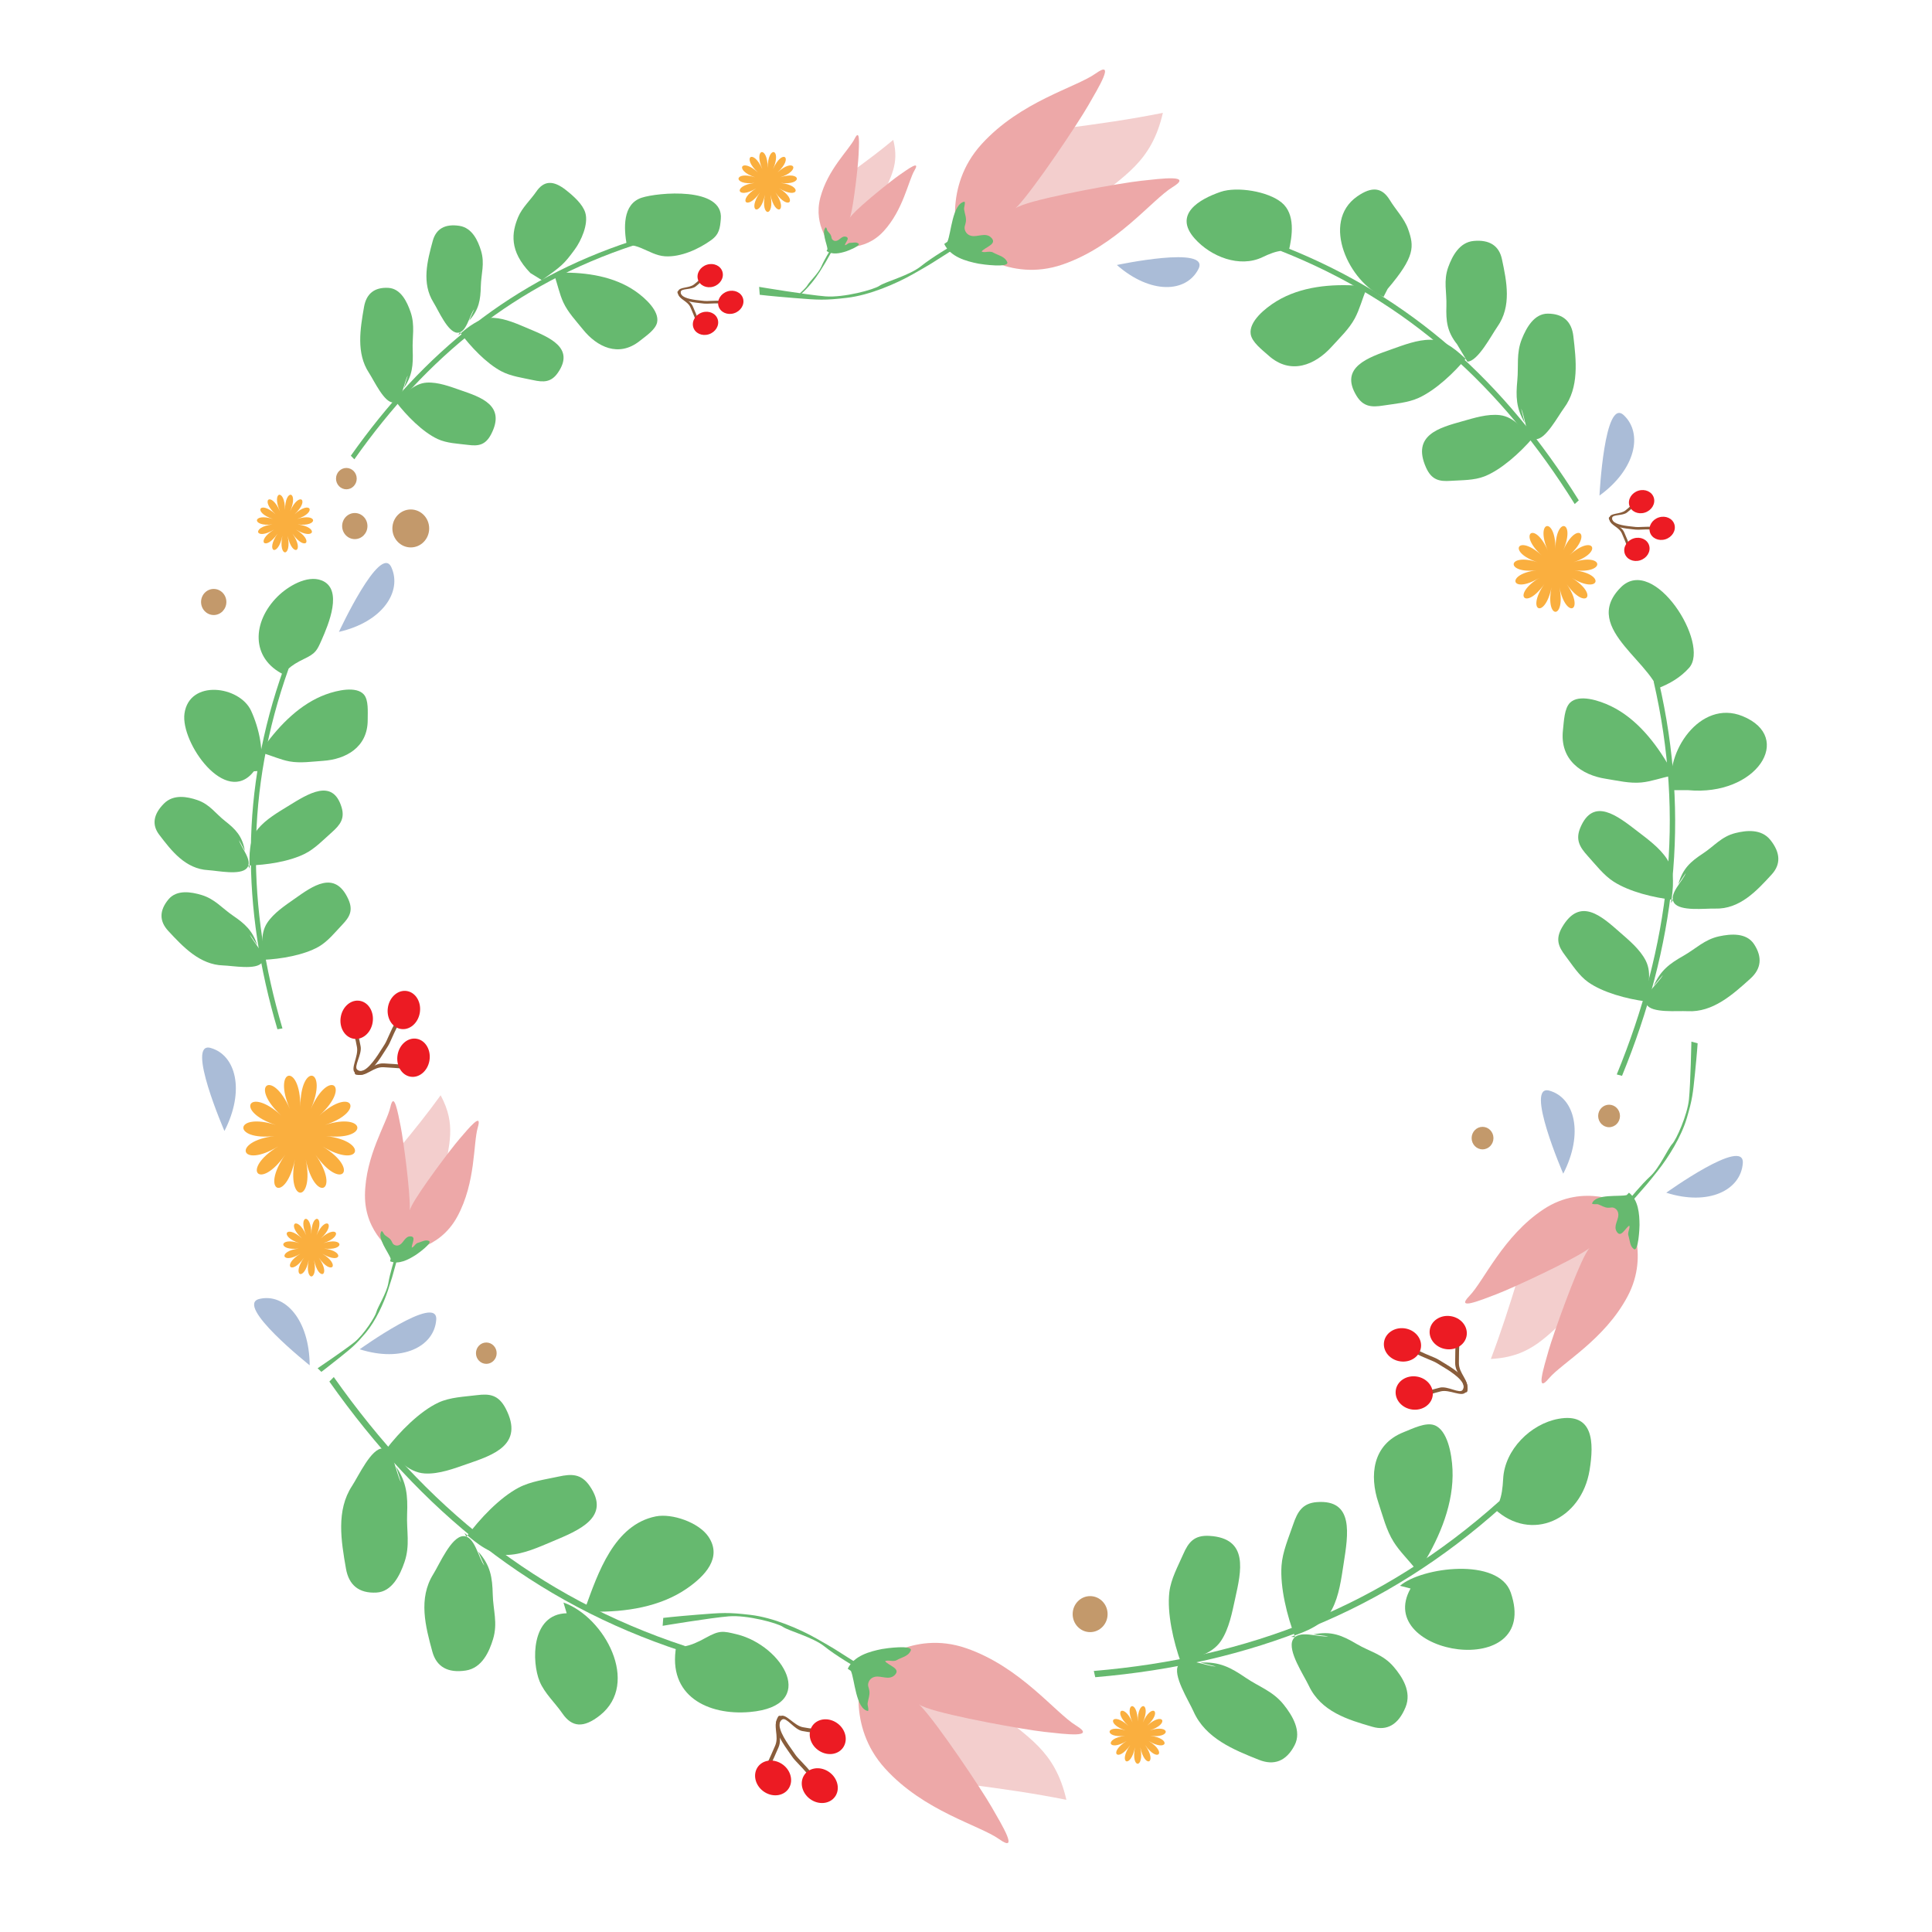 <?xml version="1.0" encoding="iso-8859-1"?>
<!-- Generator: Adobe Illustrator 21.1.0, SVG Export Plug-In . SVG Version: 6.00 Build 0)  -->
<svg version="1.1" id="&#x30EC;&#x30A4;&#x30E4;&#x30FC;_1"
	 xmlns="http://www.w3.org/2000/svg" xmlns:xlink="http://www.w3.org/1999/xlink" x="0px" y="0px" viewBox="0 0 500 500"
	 style="enable-background:new 0 0 500 500;" xml:space="preserve">
<g>
	<path style="fill:#F3CECD;" d="M249.156,53.698c4.686-8.908,20.225-19.699,26.444-20.507c8.79-1.141,16.867-2.279,25.351-3.983
		c-2.989,12.925-9.973,16.059-19.221,23.857c-3.935,3.317-6.65,7.861-10.444,11.198c-6.06,5.334-22.299,5.268-23.455-5.26
		C247.657,57.394,248.161,55.589,249.156,53.698z"/>
	<path style="fill:#66B96F;" d="M246.423,63.543c0,0-5.178,3.014-8.103,5.37c-2.923,2.358-9.276,4.041-10.705,5.043
		c-1.43,1.001-9.285,3.123-14.012,2.743c-4.729-0.38-17.14-2.455-17.14-2.455l0.155,2.046c0,0,2.605,0.33,8.909,0.837
		c6.304,0.506,7.88,0.632,13.694-0.058c5.813-0.689,12.567-3.575,17.132-6.161c4.566-2.584,5.586-3.298,5.586-3.298l4.631-2.939
		L246.423,63.543z"/>
	<path style="fill:#EDA8A8;" d="M247.947,62.092c0,0-4.055-13.615,6.07-24.767c10.125-11.151,24.384-14.631,29.564-18.318
		c5.181-3.686,0.755,3.589-1.966,8.316c-2.715,4.725-13.804,21.293-18.269,26.048c-4.463,4.757-15.022,10.515-16.264,9.274"/>
	<path style="fill:#EDA8A8;" d="M250.621,63.797c0,0,10.3,9.491,24.353,4.667c14.058-4.825,23.083-16.729,28.495-20.04
		c5.415-3.312-2.845-2.208-8.144-1.637c-5.301,0.574-24.53,4.033-30.585,6.226c-6.056,2.195-15.543,9.678-14.969,11.361"/>
	<path style="fill:#66B96F;" d="M245.181,62.566c0.989-2.158,1.255-9.854,4.443-10.377c0.261,0.591-0.205,1.363-0.108,2.052
		c0.15,1.077,0.603,1.994,0.449,3.149c-0.118,0.893-0.537,1.325-0.216,2.226c0.299,0.84,0.952,1.292,1.721,1.442
		c1.562,0.306,3.559-0.941,4.974,0.367c1.901,1.756-1.547,2.51-2.419,3.668c0.817,0.33,1.295,0.024,2.062,0.056
		c0.768,0.031,0.708,0.107,1.415,0.454c1.112,0.551,2.594,0.881,3.159,2.203c0.684,1.593-6.499,0.614-7.405,0.434
		c-3.271-0.646-7.274-1.744-8.892-5.101"/>
	<path style="fill:#F3CECD;" d="M213.881,59.606c0.036-5.075,4.436-13.619,6.998-15.485c3.625-2.641,6.934-5.106,10.296-7.918
		c1.629,6.436-0.738,9.518-3.045,15.211c-0.981,2.421-1.142,5.09-2.058,7.485c-1.457,3.829-8.648,7.745-11.564,3.373
		C214.062,61.603,213.875,60.683,213.881,59.606z"/>
	<path style="fill:#66B96F;" d="M214.922,64.621c0,0-1.6,2.589-2.353,4.342c-0.753,1.752-3.175,4.038-3.578,4.827
		c-0.192,0.374-0.971,1.212-1.96,2.094c0.077,0.087,0.144,0.185,0.22,0.274c1.939-1.716,3.731-3.985,4.905-5.837
		c1.426-2.25,1.714-2.814,1.714-2.814l1.374-2.425L214.922,64.621z"/>
	<path style="fill:#EDA8A8;" d="M215.263,63.609c0,0-4.9-5.03-2.974-12.418c1.926-7.388,7.433-12.388,8.88-15.277
		c1.446-2.888,1.152,1.402,1.031,4.152c-0.119,2.747-1.237,12.761-2.123,15.949c-0.885,3.185-4.237,8.294-5.067,8.05"/>
	<path style="fill:#EDA8A8;" d="M216.834,63.715c0,0,6.72,1.69,11.829-3.856c5.11-5.548,6.378-13,8.015-15.779
		c1.636-2.778-1.762-0.283-3.973,1.256c-2.213,1.541-9.919,7.743-12.095,10.183c-2.173,2.441-4.655,8.051-4.018,8.655"/>
	<path style="fill:#66B96F;" d="M214.15,64.489c-0.056-1.193-1.694-4.657-0.406-5.664c0.249,0.198,0.221,0.653,0.42,0.933
		c0.313,0.44,0.722,0.736,0.919,1.283c0.152,0.423,0.065,0.716,0.413,1.036c0.323,0.298,0.716,0.339,1.091,0.219
		c0.759-0.244,1.357-1.282,2.281-1.047c1.242,0.316-0.111,1.486-0.231,2.209c0.435-0.051,0.577-0.303,0.925-0.475
		c0.346-0.173,0.338-0.125,0.728-0.144c0.619-0.026,1.348-0.241,1.9,0.205c0.666,0.539-2.733,1.85-3.173,1.993
		c-1.593,0.507-3.613,0.995-5.096-0.095"/>
	<path style="fill:#F3CECD;" d="M224.185,441.303c4.687,8.909,20.225,19.701,26.444,20.507c8.791,1.141,16.868,2.278,25.353,3.983
		c-2.99-12.924-9.974-16.061-19.223-23.857c-3.933-3.316-6.648-7.861-10.442-11.197c-6.06-5.332-22.299-5.268-23.455,5.26
		C222.687,437.609,223.192,439.411,224.185,441.303z"/>
	<path style="fill:#66B96F;" d="M221.453,431.459c0,0-5.177-3.014-8.102-5.372c-2.923-2.358-9.276-4.041-10.705-5.041
		c-1.429-1.002-9.285-3.122-14.012-2.743c-4.729,0.38-17.14,2.453-17.14,2.453l0.154-2.045c0,0,2.605-0.331,8.909-0.837
		c6.304-0.506,7.88-0.632,13.694,0.057c5.813,0.688,12.567,3.576,17.132,6.161c4.566,2.585,5.585,3.3,5.585,3.3l4.631,2.936
		L221.453,431.459z"/>
	<path style="fill:#EDA8A8;" d="M222.978,432.907c0,0-4.055,13.617,6.072,24.769c10.124,11.15,24.384,14.63,29.564,18.316
		c5.178,3.688,0.752-3.588-1.967-8.314c-2.715-4.727-13.804-21.293-18.27-26.049c-4.463-4.756-15.022-10.515-16.264-9.273"/>
	<path style="fill:#EDA8A8;" d="M225.651,431.205c0,0,10.299-9.492,24.353-4.667c14.059,4.825,23.082,16.729,28.495,20.04
		c5.415,3.312-2.845,2.206-8.144,1.634c-5.3-0.574-24.529-4.033-30.585-6.225c-6.055-2.197-15.542-9.679-14.968-11.363"/>
	<path style="fill:#66B96F;" d="M220.211,432.435c0.989,2.159,1.253,9.854,4.443,10.377c0.261-0.59-0.205-1.363-0.11-2.054
		c0.152-1.073,0.604-1.993,0.452-3.145c-0.118-0.893-0.537-1.327-0.216-2.226c0.299-0.839,0.952-1.292,1.721-1.444
		c1.562-0.306,3.559,0.941,4.974-0.366c1.902-1.755-1.548-2.511-2.42-3.667c0.816-0.33,1.296-0.025,2.063-0.057
		c0.767-0.032,0.707-0.105,1.414-0.457c1.111-0.548,2.594-0.878,3.16-2.2c0.682-1.594-6.5-0.613-7.406-0.435
		c-3.272,0.646-7.274,1.745-8.893,5.102"/>
	<path style="fill:#F3CECD;" d="M99.197,319.543c-1.574-6.561,1.375-19.083,4.086-22.364c3.835-4.64,7.318-8.945,10.755-13.72
		c4.161,7.755,2.089,12.538,0.933,20.668c-0.493,3.459,0.151,6.957-0.263,10.361c-0.661,5.434-8.689,12.936-13.849,8.284
		C100.072,322.061,99.533,320.935,99.197,319.543z"/>
	<path style="fill:#66B96F;" d="M102.145,325.663c0,0-1.236,3.887-1.648,6.405c-0.414,2.515-2.809,6.293-3.077,7.448
		c-0.267,1.152-3.214,5.841-5.707,7.847c-2.496,2.005-9.513,6.739-9.513,6.739l0.966,0.935c0,0,1.427-1.046,4.755-3.716
		c3.328-2.677,4.158-3.344,6.723-6.38c2.562-3.036,4.631-7.587,5.752-10.979c1.123-3.391,1.314-4.216,1.314-4.216l1-3.595
		L102.145,325.663z"/>
	<path style="fill:#EDA8A8;" d="M102.262,324.244c0,0-7.934-4.832-7.807-15.019c0.127-10.189,5.633-18.517,6.577-22.735
		c0.945-4.22,1.935,1.418,2.658,5.009c0.722,3.587,2.484,16.89,2.358,21.304c-0.125,4.412-2.816,12.15-3.97,12.112"/>
	<path style="fill:#EDA8A8;" d="M104.324,323.842c0,0,9.211-0.103,14.033-8.994c4.822-8.896,4.076-18.945,5.301-23.089
		c1.222-4.141-2.366,0.232-4.725,2.973c-2.363,2.739-10.327,13.36-12.355,17.25c-2.027,3.888-3.436,11.978-2.419,12.54"/>
	<path style="fill:#66B96F;" d="M101.108,325.759c-0.454-1.525-3.682-5.435-2.337-7.175c0.385,0.172,0.493,0.768,0.84,1.061
		c0.544,0.461,1.167,0.704,1.596,1.343c0.331,0.495,0.314,0.902,0.865,1.197c0.511,0.273,1.031,0.195,1.477-0.085
		c0.902-0.574,1.341-2.115,2.609-2.13c1.704-0.015,0.333,1.956,0.408,2.933c0.547-0.219,0.648-0.589,1.041-0.928
		c0.392-0.343,0.395-0.276,0.894-0.435c0.787-0.242,1.662-0.767,2.518-0.379c1.031,0.471-2.934,3.319-3.461,3.649
		c-1.892,1.194-4.343,2.516-6.604,1.612"/>
	<path style="fill:#F3CECD;" d="M413.29,311.313c-7.842,2.641-18.839,14.235-20.43,19.405c-2.247,7.315-4.381,14.014-7.029,20.983
		c10.798-0.585,14.369-6.052,22.015-12.749c3.251-2.843,7.3-4.469,10.548-7.194c5.189-4.349,7.597-18.187-0.656-20.767
		C416.477,310.599,414.954,310.756,413.29,311.313z"/>
	<path style="fill:#66B96F;" d="M421.588,310.48c0,0,3.198-3.952,5.529-6.083c2.33-2.132,4.641-7.284,5.659-8.35
		c1.017-1.066,3.907-7.433,4.322-11.514c0.411-4.085,0.634-14.966,0.634-14.966l1.614,0.441c0,0-0.133,2.268-0.681,7.713
		c-0.552,5.443-0.689,6.806-2.121,11.652c-1.435,4.847-4.77,10.157-7.532,13.65c-2.76,3.497-3.489,4.257-3.489,4.257l-3.058,3.496
		L421.588,310.48z"/>
	<path style="fill:#EDA8A8;" d="M420.193,311.56c0,0-10.283-5.518-20.747,1.414c-10.463,6.926-15.414,18.541-19.151,22.392
		c-3.734,3.851,2.759,1.185,6.956-0.413c4.196-1.597,19.141-8.522,23.626-11.603c4.485-3.082,10.696-11.196,9.891-12.442"/>
	<path style="fill:#EDA8A8;" d="M421.154,314.094c0,0,6.035,10.207,0.044,21.445c-5.996,11.233-16.894,17.114-20.368,21.218
		c-3.47,4.11-1.336-2.753-0.072-7.181c1.263-4.422,6.948-20.274,9.625-25.093c2.672-4.828,10.104-11.768,11.362-11.026"/>
	<path style="fill:#66B96F;" d="M420.996,309.276c-1.882,0.516-8.084-0.431-8.987,2.211c0.436,0.31,1.123,0.033,1.662,0.218
		c0.837,0.293,1.505,0.815,2.453,0.86c0.73,0.036,1.139-0.256,1.814,0.152c0.626,0.382,0.89,1.008,0.895,1.685
		c0.004,1.376-1.293,2.887-0.463,4.293c1.118,1.882,2.246-0.938,3.307-1.507c0.137,0.746-0.181,1.108-0.27,1.762
		c-0.091,0.659-0.021,0.619,0.149,1.274c0.272,1.029,0.311,2.343,1.285,3.028c1.169,0.823,1.477-5.441,1.467-6.241
		c-0.02-2.885-0.29-6.457-2.734-8.344"/>
	<path style="fill:#66B96F;" d="M162.22,63.49c-0.785-4.332-1.172-10.666,3.836-12.319c4.115-1.359,21.261-2.958,20.491,5.508
		c-0.208,2.293-0.355,3.916-2.475,5.449c-3.259,2.358-7.892,4.455-11.956,4.202c-4.495-0.278-7.902-4.782-12.547-2.018"/>
	<path style="fill:#66B96F;" d="M137.265,70.663c-5.557-5.731-4.82-10.509-3.173-14.472c1.016-2.446,3.189-4.407,4.674-6.571
		c1.969-2.87,4.36-3.073,7.733-0.409c2.035,1.607,4.325,3.686,4.974,5.841c0.891,2.964-1.11,7.301-2.698,9.472
		c-2.814,3.844-3.374,4.297-8.533,7.981L137.265,70.663z"/>
	<path style="fill:#66B96F;" d="M145.087,70.562c6.711-0.102,13.83,0.97,19.348,4.791c2.6,1.8,6.229,5.151,5.631,8.057
		c-0.389,1.892-2.856,3.518-4.493,4.82c-5.47,4.35-11.09,1.536-14.707-2.967c-1.768-2.202-3.861-4.39-5.068-6.986
		c-1.035-2.22-1.481-4.669-2.327-6.996"/>
	<path style="fill:#66B96F;" d="M121.436,82.951c2.542-2.849,2.913-5.346,2.998-8.843c0.078-3.27,1.071-5.873,0.061-9.201
		c-0.788-2.601-2.281-5.952-5.616-6.461c-3.749-0.571-6.042,0.804-6.883,3.893c-1.411,5.185-2.935,10.925,0.199,15.95
		c1.281,2.055,3.658,7.662,6.118,7.821c2.404,0.157,3.155-4.506,4.393-6.066"/>
	<path style="fill:#66B96F;" d="M118.618,86.765c2.587-2.182,5.518-4.687,9.107-4.507c3.087,0.155,6.296,1.632,9.019,2.777
		c5.423,2.281,12.112,4.955,7.641,11.425c-1.738,2.514-3.724,2.502-6.402,1.917c-2.72-0.596-5.761-0.981-8.235-2.291
		c-3.888-2.059-8.007-6.399-10.732-10.125"/>
	<path style="fill:#66B96F;" d="M104.525,100.445c2.222-3.324,2.423-6.043,2.278-9.796c-0.135-3.511,0.638-6.407-0.535-9.859
		c-0.917-2.696-2.558-6.117-5.766-6.292c-3.607-0.197-5.692,1.522-6.288,4.916c-0.997,5.697-2.055,11.991,1.249,17.034
		c1.351,2.062,3.971,7.805,6.311,7.715c2.285-0.09,2.696-5.16,3.768-6.965"/>
	<path style="fill:#66B96F;" d="M102.108,104.831c2.305-2.612,4.919-5.607,8.333-5.812c2.942-0.174,6.079,1.039,8.733,1.957
		c5.292,1.827,11.794,3.921,7.943,11.382c-1.498,2.9-3.377,3.111-5.949,2.785c-2.611-0.333-5.508-0.404-7.932-1.535
		c-3.807-1.78-7.983-5.982-10.806-9.678"/>
	<path style="fill:#66B96F;" d="M90.793,117.943c18.842-26.684,41.947-45.483,72.624-55.537c0.26,0.43,0.391,0.64,0.649,1.066
		c-30.552,10.064-53.6,28.793-72.362,55.399C91.342,118.499,91.158,118.316,90.793,117.943z"/>
	<path style="fill:#66B96F;" d="M333.5,65.088c0.967-4.034,1.774-9.672-1.781-12.641c-3.536-2.954-11.619-4.24-15.826-2.793
		c-5.579,1.917-12.271,5.824-6.71,12.077c4.18,4.699,11.637,7.665,17.561,4.818c3.628-1.742,6.464-2.518,9.616-0.385"/>
	<path style="fill:#66B96F;" d="M359.12,74.757c7.144-8.391,6.87-10.991,5.301-15.449c-0.966-2.751-3.232-5.045-4.729-7.516
		c-1.989-3.278-4.602-3.655-8.464-0.95c-9.535,6.684-1.974,22.321,6.825,25.989L359.12,74.757z"/>
	<path style="fill:#66B96F;" d="M351.876,73.962c-7.361-0.548-15.24,0.169-21.53,4.006c-2.962,1.807-7.149,5.25-6.671,8.479
		c0.312,2.103,2.921,4.047,4.639,5.582c5.737,5.13,12.079,2.405,16.325-2.303c2.074-2.303,4.505-4.567,5.988-7.339
		c1.27-2.372,1.91-5.03,2.979-7.53"/>
	<path style="fill:#66B96F;" d="M377.081,89.092c-2.619-3.292-2.871-6.058-2.753-9.903c0.116-3.595-0.816-6.516,0.493-10.103
		c1.026-2.805,2.867-6.386,6.559-6.729c4.151-0.384,6.583,1.274,7.322,4.721c1.23,5.781,2.556,12.181-1.19,17.494
		c-1.531,2.173-5.045,8.994-7.754,9.011"/>
	<path style="fill:#66B96F;" d="M379.943,93.46c-2.706-2.561-5.774-5.504-9.722-5.536c-3.401-0.029-7.01,1.384-10.07,2.464
		c-6.092,2.152-13.595,4.655-9.084,12.046c1.759,2.874,3.935,2.989,6.911,2.52c3.021-0.478,6.384-0.705,9.177-1.983
		c4.396-2.007,9.181-6.504,12.396-10.419"/>
	<path style="fill:#66B96F;" d="M394.584,109.389c-2.242-3.793-2.293-6.792-1.908-10.901c0.364-3.844-0.311-7.075,1.189-10.787
		c1.169-2.898,3.182-6.548,6.71-6.533c3.971,0.017,6.159,2.038,6.603,5.803c0.749,6.318,1.529,13.294-2.406,18.617
		c-1.611,2.175-4.835,8.311-7.398,8.06c-2.505-0.247-2.646-5.839-3.711-7.889"/>
	<path style="fill:#66B96F;" d="M396.967,114.358c-2.372-3.016-5.056-6.473-8.79-6.919c-3.221-0.382-6.74,0.747-9.709,1.581
		c-5.921,1.664-13.183,3.542-9.411,11.981c1.468,3.279,3.516,3.633,6.36,3.441c2.888-0.195,6.07-0.086,8.799-1.171
		c4.288-1.706,9.128-6.049,12.454-9.923"/>
	<path style="fill:#66B96F;" d="M408.589,129.485c-19.059-30.51-43.276-52.64-76.338-65.663c-0.312,0.455-0.467,0.676-0.779,1.129
		c32.924,13.025,57.083,35.075,76.061,65.494C407.952,130.06,408.166,129.869,408.589,129.485z"/>
	<path style="fill:#66B96F;" d="M428.989,178.159c3.167-1.218,5.95-2.856,8.152-5.328c5.504-6.175-9.118-29.41-17.674-20.829
		c-10.894,10.932,10.109,19.994,10.275,29.199"/>
	<path style="fill:#66B96F;" d="M436.911,204.498c17.659,1.637,27.585-13.673,14.039-19.17c-10.956-4.445-20.26,9.47-18.206,19.17
		H436.911z"/>
	<path style="fill:#66B96F;" d="M432.249,198.813c-3.714-6.577-8.733-12.882-15.352-16.073c-3.117-1.505-8.235-3.128-10.551-0.9
		c-1.509,1.453-1.593,4.77-1.854,7.099c-0.871,7.779,4.886,11.643,11.054,12.602c3.013,0.469,6.197,1.26,9.253,0.961
		c2.617-0.256,5.104-1.212,7.711-1.711"/>
	<path style="fill:#66B96F;" d="M434.35,228.811c1.159-4.088,3.231-5.862,6.374-7.93c2.944-1.929,4.759-4.37,8.37-5.279
		c2.826-0.709,6.729-1.161,9.085,1.79c2.649,3.317,2.693,6.324,0.352,8.897c-3.938,4.31-8.314,9.047-14.682,8.855
		c-2.601-0.078-9.07,0.79-10.613-1.507c-1.507-2.247,2.326-5.62,3.049-7.709"/>
	<path style="fill:#66B96F;" d="M432.467,233.711c0.523-3.749,1.15-8.02-1.051-11.401c-1.895-2.911-5.062-5.188-7.653-7.185
		c-5.16-3.974-11.395-8.951-14.768-0.94c-1.31,3.118-0.174,5.037,1.881,7.307c2.086,2.302,4.166,5.039,6.763,6.695
		c4.085,2.611,10.385,4.151,15.336,4.68"/>
	<path style="fill:#66B96F;" d="M427.968,255.162c1.772-4.048,4.146-5.782,7.655-7.771c3.28-1.86,5.487-4.257,9.306-5.074
		c2.982-0.638,7.037-0.985,9.016,2.031c2.226,3.389,1.842,6.394-0.922,8.895c-4.637,4.202-9.783,8.8-16.264,8.45
		c-2.648-0.142-9.382,0.571-10.626-1.752c-1.217-2.272,3.182-5.547,4.223-7.609"/>
	<path style="fill:#66B96F;" d="M425.333,259.994c1.078-3.721,2.332-7.956,0.583-11.388c-1.511-2.958-4.399-5.317-6.743-7.375
		c-4.673-4.103-10.271-9.228-14.902-1.255c-1.797,3.098-0.926,5.042,0.833,7.356c1.786,2.35,3.492,5.121,5.9,6.833
		c3.786,2.691,9.993,4.36,14.972,5.008"/>
	<path style="fill:#66B96F;" d="M419.777,278.424c13.678-33.439,17.742-66.543,9.522-102.043c-0.54-0.009-0.804-0.018-1.343-0.026
		c8.14,35.384,4.112,68.392-9.541,101.711C418.956,278.206,419.23,278.281,419.777,278.424z"/>
	<path style="fill:#66B96F;" d="M73.539,174.629c-8.741-4.208-8.289-13.729-1.678-20.275c2.623-2.596,7.581-5.596,11.334-4.159
		c5.748,2.2,1.762,11.52,0.067,15.374c-1.264,2.875-1.583,3.521-4.599,4.973c-3.409,1.644-5.673,3.267-6.136,6.788"/>
	<path style="fill:#66B96F;" d="M65.709,199.608c-7.263,9.295-19.019-7.445-17.969-14.933c1.252-8.943,14.279-7.193,17.249-0.719
		c1.994,4.35,3.599,10.895,2.029,15.573L65.709,199.608z"/>
	<path style="fill:#66B96F;" d="M68.397,193.123c4.119-5.681,9.422-11.013,15.892-13.392c3.045-1.122,7.96-2.194,9.88,0.008
		c1.251,1.436,0.988,4.454,0.992,6.589c0.01,7.131-5.728,10.187-11.548,10.577c-2.843,0.189-5.877,0.66-8.682,0.149
		c-2.4-0.438-4.61-1.499-6.978-2.156"/>
	<path style="fill:#66B96F;" d="M63.367,220.191c-0.654-3.803-2.394-5.574-5.099-7.696c-2.534-1.983-3.965-4.341-7.223-5.448
		c-2.548-0.863-6.124-1.581-8.612,0.914c-2.798,2.805-3.146,5.532-1.239,8.051c3.21,4.219,6.785,8.863,12.711,9.184
		c2.422,0.134,8.333,1.428,10-0.537c1.628-1.922-1.581-5.285-2.037-7.236"/>
	<path style="fill:#66B96F;" d="M64.612,224.787c-0.101-3.445-0.243-7.371,2.145-10.268c2.057-2.496,5.23-4.314,7.838-5.923
		c5.196-3.205,11.489-7.238,13.798,0.299c0.894,2.934-0.355,4.588-2.495,6.486c-2.172,1.928-4.382,4.248-6.961,5.55
		c-4.059,2.052-10.061,2.955-14.709,3.05"/>
	<path style="fill:#66B96F;" d="M66.585,244.611c-1.228-3.813-3.252-5.574-6.304-7.654c-2.853-1.944-4.655-4.291-8.112-5.331
		c-2.701-0.814-6.429-1.444-8.574,1.138c-2.411,2.903-2.364,5.661-0.056,8.147c3.871,4.176,8.173,8.753,14.221,8.943
		c2.472,0.077,8.644,1.252,10.038-0.762c1.361-1.967-2.382-5.282-3.137-7.236"/>
	<path style="fill:#66B96F;" d="M68.532,249.206c-0.619-3.463-1.346-7.406,0.628-10.384c1.707-2.567,4.628-4.484,7.014-6.169
		c4.754-3.359,10.475-7.576,13.953,0.025c1.35,2.955,0.341,4.649-1.528,6.614c-1.896,1.992-3.765,4.374-6.174,5.741
		c-3.788,2.145-9.717,3.177-14.402,3.376"/>
	<path style="fill:#66B96F;" d="M71.797,266.37c-9.259-31.424-9.63-61.795,1.639-93.379c0.501,0.034,0.748,0.048,1.248,0.08
		c-11.182,31.485-10.832,61.767-1.586,93.081C72.58,266.236,72.318,266.282,71.797,266.37z"/>
	<path style="fill:#66B96F;" d="M175.017,425.992c-2.349,12.976,8.294,18.018,19.041,17.074c18.01-1.581,8.494-17.18-3.326-20.096
		c-3.68-0.909-4.531-1.075-8.097,0.9c-4.031,2.231-7.216,3.31-10.949,1.085"/>
	<path style="fill:#66B96F;" d="M146.659,417.509c-9.329,0.211-9.066,12.673-6.997,17.656c1.278,3.073,4.009,5.538,5.876,8.257
		c2.475,3.611,5.48,3.864,9.721,0.516c10.507-8.307,1.165-25.494-9.437-29.205"/>
	<path style="fill:#66B96F;" d="M153.482,417.099c8.436,0.129,17.385-1.219,24.321-6.02c4.509-3.124,9.228-7.901,5.55-13.374
		c-2.492-3.707-9.438-6.1-13.62-5.266c-10.813,2.161-14.984,14.689-18.283,23.759"/>
	<path style="fill:#66B96F;" d="M123.754,401.528c3.197,3.581,3.663,6.722,3.769,11.114c0.099,4.111,1.346,7.382,0.077,11.567
		c-0.991,3.269-2.869,7.481-7.059,8.123c-4.712,0.714-7.594-1.012-8.653-4.899c-1.775-6.515-3.688-13.731,0.249-20.048
		c1.611-2.58,4.599-9.628,7.692-9.829c3.021-0.197,3.965,5.663,5.521,7.624"/>
	<path style="fill:#66B96F;" d="M120.212,396.734c3.252,2.742,6.937,5.892,11.448,5.664c3.88-0.196,7.913-2.052,11.336-3.492
		c6.816-2.866,15.224-6.226,9.604-14.36c-2.185-3.16-4.681-3.146-8.046-2.407c-3.42,0.748-7.24,1.233-10.351,2.877
		c-4.888,2.589-10.065,8.044-13.49,12.727"/>
	<path style="fill:#66B96F;" d="M102.497,379.539c2.794,4.178,3.045,7.597,2.864,12.312c-0.17,4.413,0.802,8.053-0.672,12.394
		c-1.154,3.387-3.216,7.689-7.248,7.908c-4.533,0.248-7.156-1.913-7.904-6.182c-1.254-7.16-2.582-15.069,1.57-21.41
		c1.699-2.59,4.991-9.809,7.933-9.696c2.872,0.113,3.388,6.487,4.737,8.756"/>
	<path style="fill:#66B96F;" d="M99.459,374.028c2.897,3.281,6.182,7.047,10.475,7.306c3.697,0.218,7.64-1.307,10.977-2.462
		c6.651-2.297,14.824-4.929,9.983-14.307c-1.882-3.646-4.244-3.908-7.476-3.5c-3.284,0.419-6.925,0.508-9.97,1.931
		c-4.786,2.235-10.036,7.517-13.585,12.165"/>
	<path style="fill:#66B96F;" d="M85.237,357.544c23.684,33.54,52.726,57.172,91.285,69.809c0.328-0.543,0.491-0.805,0.817-1.343
		c-38.402-12.648-67.372-36.187-90.956-69.631C85.927,356.842,85.697,357.078,85.237,357.544z"/>
	<path style="fill:#66B96F;" d="M386.813,390.53c9.479,8.77,22.464,2.762,24.565-10.027c1.191-7.265,1.002-14.976-8.082-13.306
		c-7.141,1.315-13.887,7.955-14.28,15.52c-0.247,4.712-1.007,8.077-4.79,10.209"/>
	<path style="fill:#66B96F;" d="M365.049,411.106c-9.714,17.314,33.965,24.283,25.927,1.033c-3.163-9.149-23.032-6.599-28.661-1.74"
		/>
	<path style="fill:#66B96F;" d="M368.257,404.884c4.49-7.365,8.025-15.951,7.649-24.559c-0.178-4.051-1.294-10.261-4.713-11.498
		c-2.226-0.806-5.528,0.863-7.955,1.83c-8.102,3.212-8.842,11.275-6.516,18.222c1.137,3.399,2.048,7.145,3.963,10.175
		c1.637,2.598,3.897,4.692,5.767,7.15"/>
	<path style="fill:#66B96F;" d="M339.904,422.981c4.628-0.953,7.475,0.267,11.167,2.459c3.459,2.048,6.817,2.646,9.624,5.939
		c2.192,2.574,4.709,6.418,3.061,10.442c-1.856,4.524-4.784,6.165-8.554,5.078c-6.32-1.822-13.292-3.888-16.481-10.637
		c-1.3-2.76-5.585-9.056-4.145-11.885c1.406-2.765,6.752-0.552,9.186-0.902"/>
	<path style="fill:#66B96F;" d="M334.092,423.61c3.963-1.441,8.486-3.048,10.641-7.142c1.854-3.522,2.411-8.037,3-11.803
		c1.168-7.495,2.754-16.647-6.907-15.922c-3.752,0.28-5.037,2.486-6.176,5.837c-1.156,3.4-2.74,7.019-2.993,10.611
		c-0.396,5.655,1.433,13.048,3.529,18.504"/>
	<path style="fill:#66B96F;" d="M310.641,430.282c4.914-0.291,7.877,1.266,11.689,3.878c3.567,2.441,7.089,3.476,9.917,7.03
		c2.206,2.777,4.7,6.831,2.785,10.498c-2.15,4.122-5.304,5.309-9.228,3.751c-6.584-2.617-13.827-5.558-16.921-12.512
		c-1.263-2.841-5.531-9.495-3.91-12.026c1.586-2.473,7.136,0.385,9.715,0.377"/>
	<path style="fill:#66B96F;" d="M304.497,430.095c4.223-0.848,9.048-1.785,11.496-5.432c2.102-3.144,2.886-7.411,3.666-10.952
		c1.553-7.052,3.62-15.618-6.665-16.228c-3.997-0.237-5.443,1.706-6.786,4.766c-1.359,3.113-3.177,6.367-3.582,9.788
		c-0.633,5.38,1.013,12.749,3.018,18.291"/>
	<path style="fill:#66B96F;" d="M283.449,434.059c40.096-3.437,74.766-16.742,105.277-44.147c-0.279-0.568-0.414-0.848-0.691-1.416
		c-30.436,27.263-64.993,40.551-104.956,43.946C283.227,433.087,283.302,433.41,283.449,434.059z"/>
	<path style="fill:#FAAF3F;" d="M76.349,299.989c-2.358,11.568-9.195,8.428-2.529-1.161c-6.666,9.589-11.674,3.856-1.852-2.121
		c-9.822,5.977-12.135-1.366-0.856-2.715c-11.279,1.35-10.496-6.327,0.289-2.84c-10.786-3.487-7.044-10.17,1.384-2.471
		c-8.428-7.699-2.373-12.234,2.239-1.678c-4.612-10.557,2.708-12.163,2.708-0.595c0-11.568,7.319-9.962,2.707,0.595
		c4.612-10.557,10.668-6.021,2.24,1.678c8.428-7.699,12.17-1.016,1.384,2.471c10.786-3.487,11.568,4.189,0.289,2.84
		c11.279,1.35,8.967,8.693-0.855,2.715c9.822,5.977,4.814,11.71-1.852,2.121c6.667,9.589-0.17,12.729-2.528,1.161
		C81.476,311.557,73.992,311.557,76.349,299.989z"/>
	<path style="fill:#FAAF3F;" d="M197.97,50.411c-1.206,5.92-4.705,4.313-1.294-0.595c-3.411,4.907-5.975,1.973-0.948-1.085
		c-5.026,3.058-6.209-0.698-0.437-1.39c-5.772,0.692-5.372-3.237,0.148-1.452c-5.52-1.784-3.604-5.206,0.708-1.266
		c-4.313-3.94-1.215-6.261,1.146-0.859c-2.361-5.403,1.386-6.224,1.386-0.304c0-5.92,3.747-5.099,1.385,0.304
		c2.361-5.403,5.459-3.082,1.146,0.859c4.313-3.94,6.228-0.518,0.708,1.266c5.52-1.784,5.92,2.144,0.148,1.452
		c5.772,0.692,4.589,4.448-0.437,1.39c5.026,3.058,2.463,5.992-0.948,1.085c3.411,4.907-0.087,6.515-1.294,0.595
		C200.594,56.331,196.764,56.331,197.97,50.411z"/>
	<path style="fill:#FAAF3F;" d="M79.902,326.071c-1.16,5.695-4.529,4.152-1.246-0.571c-3.283,4.722-5.748,1.898-0.912-1.045
		c-4.836,2.943-5.975-0.671-0.421-1.337c-5.554,0.666-5.169-3.114,0.142-1.397c-5.311-1.716-3.469-5.009,0.682-1.219
		c-4.151-3.79-1.168-6.024,1.103-0.826c-2.271-5.198,1.333-5.988,1.333-0.293c0-5.695,3.604-4.906,1.333,0.293
		c2.271-5.198,5.254-2.965,1.104,0.826c4.151-3.79,5.992-0.498,0.681,1.219c5.311-1.716,5.696,2.063,0.142,1.397
		c5.554,0.666,4.415,4.28-0.421,1.337c4.836,2.943,2.371,5.767-0.911,1.045c3.283,4.722-0.083,6.266-1.245,0.571
		C82.427,331.767,78.742,331.767,79.902,326.071z"/>
	<path style="fill:#FAAF3F;" d="M73.083,138.674c-1.16,5.696-4.529,4.152-1.246-0.571c-3.283,4.723-5.748,1.899-0.912-1.044
		c-4.836,2.944-5.975-0.674-0.421-1.338c-5.554,0.664-5.169-3.113,0.142-1.397c-5.311-1.716-3.47-5.01,0.681-1.219
		c-4.151-3.791-1.168-6.025,1.104-0.826c-2.271-5.199,1.333-5.988,1.333-0.292c0-5.696,3.604-4.908,1.333,0.292
		c2.271-5.199,5.254-2.965,1.103,0.826c4.151-3.791,5.992-0.498,0.681,1.219c5.311-1.716,5.696,2.061,0.142,1.397
		c5.554,0.664,4.415,4.281-0.421,1.338c4.836,2.944,2.371,5.768-0.911,1.044c3.283,4.723-0.083,6.267-1.245,0.571
		C75.608,144.37,71.922,144.37,73.083,138.674z"/>
	<path style="fill:#FAAF3F;" d="M293.747,452.185c-1.161,5.697-4.529,4.151-1.246-0.572c-3.283,4.722-5.748,1.898-0.911-1.045
		c-4.837,2.943-5.975-0.67-0.421-1.337c-5.554,0.666-5.169-3.116,0.142-1.398c-5.311-1.718-3.47-5.008,0.682-1.218
		c-4.151-3.79-1.168-6.025,1.103-0.826c-2.271-5.198,1.333-5.989,1.333-0.292c0-5.697,3.603-4.907,1.333,0.292
		c2.27-5.198,5.253-2.964,1.103,0.826c4.15-3.79,5.992-0.5,0.681,1.218c5.311-1.718,5.697,2.064,0.143,1.398
		c5.554,0.666,4.414,4.279-0.421,1.337c4.835,2.943,2.371,5.767-0.912,1.045c3.283,4.722-0.085,6.269-1.246,0.572
		C296.271,457.882,292.586,457.882,293.747,452.185z"/>
	<path style="fill:#FAAF3F;" d="M401.543,151.975c-1.73,8.48-6.744,6.182-1.855-0.85c-4.89,7.032-8.557,2.827-1.357-1.555
		c-7.2,4.382-8.894-0.996-0.626-1.989c-8.268,0.993-7.698-4.637,0.211-2.082c-7.908-2.555-5.161-7.455,1.017-1.812
		c-6.178-5.643-1.744-8.967,1.64-1.23c-3.383-7.737,1.987-8.916,1.987-0.436c0-8.48,5.36-7.302,1.982,0.436
		c3.378-7.737,7.821-4.414,1.643,1.23c6.178-5.643,8.918-0.743,1.013,1.812c7.905-2.555,8.481,3.075,0.213,2.082
		c8.268,0.993,6.567,6.372-0.629,1.989c7.196,4.382,3.529,8.587-1.356,1.555c4.885,7.032-0.129,9.33-1.855,0.85
		C405.297,160.455,399.813,160.455,401.543,151.975z"/>
	<ellipse style="fill:#C3996B;" cx="106.309" cy="136.762" rx="4.762" ry="4.911"/>
	<ellipse style="fill:#C3996B;" cx="91.822" cy="136.146" rx="3.274" ry="3.377"/>
	<ellipse style="fill:#C3996B;" cx="55.31" cy="155.793" rx="3.274" ry="3.376"/>
	<ellipse style="fill:#C3996B;" cx="89.64" cy="123.869" rx="2.678" ry="2.762"/>
	<ellipse style="fill:#C3996B;" cx="125.856" cy="350.202" rx="2.678" ry="2.761"/>
	<ellipse style="fill:#C3996B;" cx="282.125" cy="417.733" rx="4.52" ry="4.659"/>
	<ellipse style="fill:#C3996B;" cx="416.427" cy="288.809" rx="2.824" ry="2.912"/>
	<ellipse style="fill:#C3996B;" cx="383.681" cy="294.539" rx="2.824" ry="2.913"/>
	<path style="fill:#895D3B;" d="M175.568,76.175c-0.074-0.249-0.086-0.515-0.038-0.796c0.196-1.158,2.816-0.741,4.101-1.783
		c0.551-0.448,1.074-0.871,1.372-1.204c0.49-0.544,0.72-1.038,0.748-1.607c0.011-0.189,0.166-0.334,0.349-0.324
		c0.181,0.01,0.319,0.169,0.314,0.357c-0.036,0.731-0.329,1.379-0.926,2.039c-0.333,0.37-0.874,0.811-1.448,1.275
		c-1.133,0.919-3.704,0.464-3.858,1.364c-0.048,0.3,0.01,0.559,0.179,0.792c0.781,1.06,3.539,1.347,5.187,1.518
		c0.294,0.03,0.559,0.058,0.781,0.085c0.328,0.041,0.95,0.012,1.609-0.019c2.03-0.092,3.388-0.103,3.74,0.572
		c0.088,0.16,0.026,0.373-0.135,0.464c-0.162,0.09-0.362,0.027-0.45-0.139c-0.18-0.348-2.244-0.253-3.126-0.213
		c-0.716,0.033-1.337,0.062-1.721,0.014c-0.215-0.029-0.474-0.055-0.766-0.084c-1.867-0.196-4.692-0.487-5.647-1.785
		C175.712,76.537,175.623,76.359,175.568,76.175z"/>
	<path style="fill:#895D3B;" d="M175.331,75.716c-0.053-0.18,0.045-0.371,0.22-0.426c0.175-0.055,0.361,0.046,0.414,0.229
		c0.581,1.953,2.578,2.002,3.35,3.798c0.514,1.194,1.047,2.432,1.516,3.702c0.064,0.166-0.019,0.372-0.191,0.442
		c-0.17,0.067-0.363-0.02-0.429-0.198c-0.464-1.253-0.992-2.48-1.503-3.669c-0.78-1.813-2.786-1.884-3.377-3.875V75.716z"/>
	<path style="fill:#EC1B23;" d="M184.633,74.17c-1.752,0.55-3.544-0.276-4.007-1.839c-0.46-1.566,0.585-3.281,2.336-3.83
		c1.753-0.55,3.545,0.274,4.008,1.842C187.431,71.907,186.385,73.62,184.633,74.17z"/>
	<path style="fill:#EC1B23;" d="M189.959,81.076c-1.751,0.55-3.545-0.274-4.005-1.841c-0.463-1.565,0.583-3.28,2.335-3.828
		c1.752-0.551,3.546,0.276,4.007,1.84C192.758,78.812,191.713,80.527,189.959,81.076z"/>
	<path style="fill:#EC1B23;" d="M183.422,86.519c-1.751,0.549-3.545-0.274-4.007-1.84c-0.46-1.566,0.583-3.281,2.336-3.832
		c1.751-0.548,3.545,0.278,4.007,1.841C186.221,84.257,185.175,85.969,183.422,86.519z"/>
	<path style="fill:#895D3B;" d="M416.61,134.668c-0.074-0.249-0.084-0.516-0.038-0.796c0.196-1.158,2.817-0.741,4.103-1.783
		c0.548-0.449,1.074-0.871,1.372-1.204c0.488-0.544,0.718-1.038,0.746-1.607c0.011-0.189,0.165-0.334,0.349-0.324
		c0.181,0.009,0.318,0.169,0.315,0.358c-0.038,0.731-0.331,1.378-0.926,2.039c-0.336,0.37-0.875,0.81-1.447,1.275
		c-1.135,0.919-3.708,0.464-3.86,1.364c-0.047,0.3,0.009,0.559,0.181,0.793c0.781,1.06,3.54,1.346,5.187,1.518
		c0.292,0.03,0.558,0.058,0.781,0.085c0.326,0.04,0.95,0.012,1.61-0.019c2.027-0.092,3.385-0.103,3.739,0.572
		c0.088,0.16,0.026,0.373-0.135,0.464c-0.163,0.09-0.363,0.026-0.451-0.139c-0.181-0.348-2.244-0.253-3.126-0.214
		c-0.715,0.034-1.337,0.063-1.721,0.015c-0.213-0.029-0.475-0.056-0.765-0.084c-1.867-0.196-4.691-0.487-5.648-1.784
		C416.754,135.03,416.666,134.852,416.61,134.668z"/>
	<path style="fill:#895D3B;" d="M416.373,134.209c-0.052-0.18,0.046-0.371,0.22-0.426c0.174-0.055,0.36,0.045,0.415,0.229
		c0.579,1.953,2.578,2.001,3.351,3.798c0.51,1.194,1.046,2.432,1.515,3.702c0.063,0.166-0.018,0.372-0.19,0.441
		c-0.172,0.067-0.363-0.02-0.43-0.198c-0.463-1.253-0.994-2.479-1.502-3.669c-0.78-1.813-2.787-1.885-3.379-3.875V134.209z"/>
	<path style="fill:#EC1B23;" d="M425.674,132.663c-1.751,0.549-3.544-0.276-4.004-1.839c-0.461-1.566,0.584-3.281,2.335-3.83
		c1.753-0.551,3.544,0.274,4.009,1.841C428.474,130.4,427.428,132.112,425.674,132.663z"/>
	<path style="fill:#EC1B23;" d="M431.002,139.569c-1.752,0.549-3.546-0.275-4.007-1.842c-0.461-1.565,0.586-3.279,2.335-3.827
		c1.753-0.551,3.549,0.276,4.01,1.839C433.8,137.305,432.755,139.02,431.002,139.569z"/>
	<path style="fill:#EC1B23;" d="M424.466,145.012c-1.751,0.549-3.545-0.275-4.007-1.84c-0.461-1.566,0.583-3.281,2.337-3.832
		c1.749-0.548,3.544,0.277,4.004,1.841C427.265,142.75,426.219,144.462,424.466,145.012z"/>
	<path style="fill:#895D3B;" d="M92.923,278.125c-0.363-0.066-0.705-0.228-1.026-0.478c-1.326-1.031,0.939-4.254,0.484-6.662
		c-0.197-1.033-0.379-2.013-0.601-2.633c-0.357-1.015-0.825-1.65-1.522-2.065c-0.23-0.141-0.309-0.443-0.176-0.682
		c0.134-0.236,0.425-0.316,0.658-0.182c0.895,0.533,1.514,1.354,1.948,2.59c0.243,0.694,0.436,1.708,0.64,2.781
		c0.402,2.124-1.879,5.258-0.85,6.061c0.345,0.263,0.71,0.359,1.115,0.287c1.85-0.338,4.043-3.833,5.352-5.921
		c0.233-0.373,0.444-0.708,0.626-0.985c0.269-0.411,0.647-1.263,1.044-2.163c1.234-2.774,2.121-4.593,3.202-4.615
		c0.26-0.011,0.487,0.211,0.494,0.489c0.006,0.276-0.206,0.5-0.473,0.508c-0.557,0.01-1.808,2.828-2.345,4.034
		c-0.433,0.978-0.809,1.827-1.126,2.307c-0.178,0.268-0.383,0.596-0.613,0.967c-1.486,2.365-3.729,5.944-5.991,6.359
		C93.474,278.172,93.191,278.176,92.923,278.125z"/>
	<path style="fill:#895D3B;" d="M92.188,278.137c-0.26-0.048-0.434-0.307-0.389-0.577c0.048-0.27,0.298-0.452,0.564-0.4
		c2.838,0.522,4.227-2.114,6.996-1.952c1.84,0.108,3.749,0.219,5.657,0.434c0.25,0.026,0.455,0.273,0.428,0.549
		c-0.029,0.272-0.267,0.47-0.533,0.44c-1.882-0.213-3.776-0.322-5.607-0.432c-2.796-0.16-4.218,2.471-7.111,1.938L92.188,278.137z"
		/>
	<path style="fill:#EC1B23;" d="M96.426,264.686c-0.473,2.705-2.701,4.55-4.973,4.13c-2.273-0.426-3.732-2.96-3.258-5.665
		c0.474-2.707,2.698-4.553,4.976-4.129C95.443,259.443,96.899,261.978,96.426,264.686z"/>
	<path style="fill:#EC1B23;" d="M108.637,262.157c-0.472,2.704-2.7,4.552-4.973,4.126c-2.273-0.42-3.732-2.958-3.256-5.661
		c0.472-2.707,2.702-4.553,4.973-4.13C107.654,256.914,109.113,259.45,108.637,262.157z"/>
	<path style="fill:#EC1B23;" d="M111.134,274.505c-0.474,2.705-2.7,4.552-4.974,4.13c-2.272-0.426-3.733-2.961-3.26-5.666
		c0.475-2.704,2.704-4.553,4.975-4.13C110.152,269.263,111.606,271.798,111.134,274.505z"/>
	<path style="fill:#895D3B;" d="M379.735,359.186c-0.048,0.376-0.188,0.736-0.416,1.08c-0.933,1.415-4.166-0.761-6.474-0.176
		c-0.993,0.255-1.932,0.49-2.522,0.749c-0.969,0.417-1.558,0.928-1.929,1.667c-0.123,0.243-0.411,0.34-0.651,0.216
		c-0.233-0.128-0.326-0.423-0.204-0.671c0.472-0.944,1.237-1.624,2.413-2.133c0.658-0.285,1.633-0.53,2.661-0.794
		c2.037-0.515,5.186,1.681,5.914,0.583c0.237-0.369,0.312-0.751,0.22-1.164c-0.415-1.888-3.908-3.976-5.995-5.225
		c-0.37-0.223-0.704-0.422-0.981-0.594c-0.414-0.261-1.256-0.605-2.147-0.975c-2.746-1.133-4.553-1.961-4.625-3.071
		c-0.023-0.265,0.18-0.512,0.449-0.532c0.267-0.022,0.495,0.186,0.516,0.46c0.035,0.576,2.825,1.727,4.02,2.221
		c0.967,0.398,1.81,0.745,2.289,1.048c0.27,0.17,0.597,0.367,0.964,0.582c2.364,1.419,5.94,3.553,6.452,5.863
		C379.751,358.618,379.767,358.908,379.735,359.186z"/>
	<path style="fill:#895D3B;" d="M379.779,359.941c-0.033,0.272-0.276,0.463-0.537,0.433c-0.266-0.039-0.454-0.287-0.416-0.565
		c0.364-2.947-2.252-4.249-2.233-7.113c0.017-1.896,0.031-3.87,0.15-5.847c0.008-0.259,0.241-0.483,0.507-0.467
		c0.268,0.016,0.472,0.254,0.454,0.526c-0.112,1.949-0.129,3.905-0.144,5.796c-0.021,2.888,2.596,4.226,2.22,7.232V359.941z"/>
	<path style="fill:#EC1B23;" d="M366.545,356.232c2.643,0.355,4.537,2.559,4.241,4.921c-0.3,2.362-2.688,3.989-5.327,3.632
		c-2.647-0.359-4.542-2.559-4.242-4.926C361.514,357.495,363.901,355.874,366.545,356.232z"/>
	<path style="fill:#EC1B23;" d="M363.506,343.774c2.64,0.358,4.539,2.565,4.237,4.923c-0.298,2.359-2.684,3.989-5.325,3.63
		c-2.645-0.356-4.542-2.56-4.244-4.923C358.473,345.045,360.86,343.416,363.506,343.774z"/>
	<path style="fill:#EC1B23;" d="M375.343,340.604c2.643,0.355,4.538,2.561,4.241,4.922c-0.301,2.364-2.683,3.989-5.327,3.633
		c-2.644-0.356-4.542-2.56-4.244-4.923C370.312,341.871,372.698,340.248,375.343,340.604z"/>
	<path style="fill:#895D3B;" d="M201.122,444.982c0.191-0.326,0.46-0.596,0.801-0.818c1.406-0.909,3.521,2.419,5.862,2.839
		c1.008,0.178,1.96,0.351,2.6,0.359c1.051,0.018,1.789-0.209,2.418-0.731c0.207-0.172,0.509-0.141,0.68,0.072
		c0.163,0.214,0.132,0.523-0.074,0.701c-0.801,0.67-1.766,0.975-3.041,0.953c-0.715-0.012-1.702-0.189-2.745-0.374
		c-2.068-0.368-4.097-3.685-5.192-2.98c-0.359,0.241-0.576,0.558-0.655,0.973c-0.354,1.904,2.035,5.263,3.46,7.266
		c0.25,0.359,0.481,0.679,0.667,0.953c0.278,0.411,0.915,1.071,1.587,1.778c2.075,2.179,3.408,3.682,3.042,4.728
		c-0.082,0.257-0.365,0.398-0.619,0.304c-0.254-0.09-0.379-0.379-0.293-0.635c0.192-0.542-1.916-2.751-2.819-3.699
		c-0.73-0.765-1.367-1.43-1.688-1.906c-0.182-0.265-0.406-0.585-0.658-0.933c-1.611-2.278-4.057-5.713-3.626-8.04
		C200.887,445.495,200.983,445.221,201.122,444.982z"/>
	<path style="fill:#895D3B;" d="M201.375,444.27c0.135-0.233,0.434-0.309,0.66-0.174c0.227,0.146,0.303,0.449,0.162,0.689
		c-1.48,2.549,0.408,4.825-0.723,7.442c-0.752,1.728-1.531,3.529-2.409,5.292c-0.11,0.233-0.41,0.341-0.646,0.218
		c-0.24-0.123-0.333-0.426-0.211-0.671c0.859-1.735,1.637-3.522,2.386-5.248c1.143-2.636-0.733-4.945,0.779-7.543L201.375,444.27z"
		/>
	<path style="fill:#EC1B23;" d="M212.055,453.145c-2.285-1.42-3.16-4.22-1.97-6.265c1.192-2.037,4.011-2.538,6.291-1.121
		c2.285,1.424,3.165,4.222,1.967,6.269C217.153,454.068,214.338,454.564,212.055,453.145z"/>
	<path style="fill:#EC1B23;" d="M209.992,465.815c-2.279-1.424-3.162-4.229-1.965-6.265c1.189-2.038,4.008-2.542,6.289-1.122
		c2.284,1.422,3.165,4.225,1.974,6.263C215.095,466.73,212.275,467.237,209.992,465.815z"/>
	<path style="fill:#EC1B23;" d="M197.916,463.822c-2.285-1.419-3.162-4.225-1.971-6.267c1.198-2.038,4.012-2.542,6.295-1.121
		c2.283,1.418,3.165,4.222,1.971,6.266C203.017,464.738,200.2,465.239,197.916,463.822z"/>
	<path style="fill:#AABCD7;" d="M58.087,292.698c0,0-10.12-23.329-3.571-21.488C61.064,273.051,63.446,282.262,58.087,292.698z"/>
	<path style="fill:#AABCD7;" d="M404.564,303.748c0,0-10.12-23.329-3.571-21.486C407.54,284.103,409.922,293.312,404.564,303.748z"
		/>
	<path style="fill:#AABCD7;" d="M80.147,353.337c0,0-19.637-15.59-13.025-17.173C73.735,334.584,80.065,341.527,80.147,353.337z"/>
	<path style="fill:#AABCD7;" d="M93.09,349.192c0,0,20.337-14.603,19.806-7.626C112.362,348.545,104.033,352.677,93.09,349.192z"/>
	<path style="fill:#AABCD7;" d="M431.232,308.674c0,0,20.336-14.604,19.804-7.626C450.503,308.027,442.177,312.159,431.232,308.674z
		"/>
	<path style="fill:#AABCD7;" d="M413.941,128.26c0,0,1.27-25.522,6.29-20.813C425.252,112.158,423.317,121.477,413.941,128.26z"/>
	<path style="fill:#AABCD7;" d="M289.042,68.578c0,0,24.271-5.16,21.116,1.037C307.001,75.811,297.769,76.226,289.042,68.578z"/>
	<path style="fill:#AABCD7;" d="M87.714,163.529c0,0,10.689-23.055,13.569-16.717C104.159,153.152,98.899,160.987,87.714,163.529z"
		/>
</g>
</svg>
